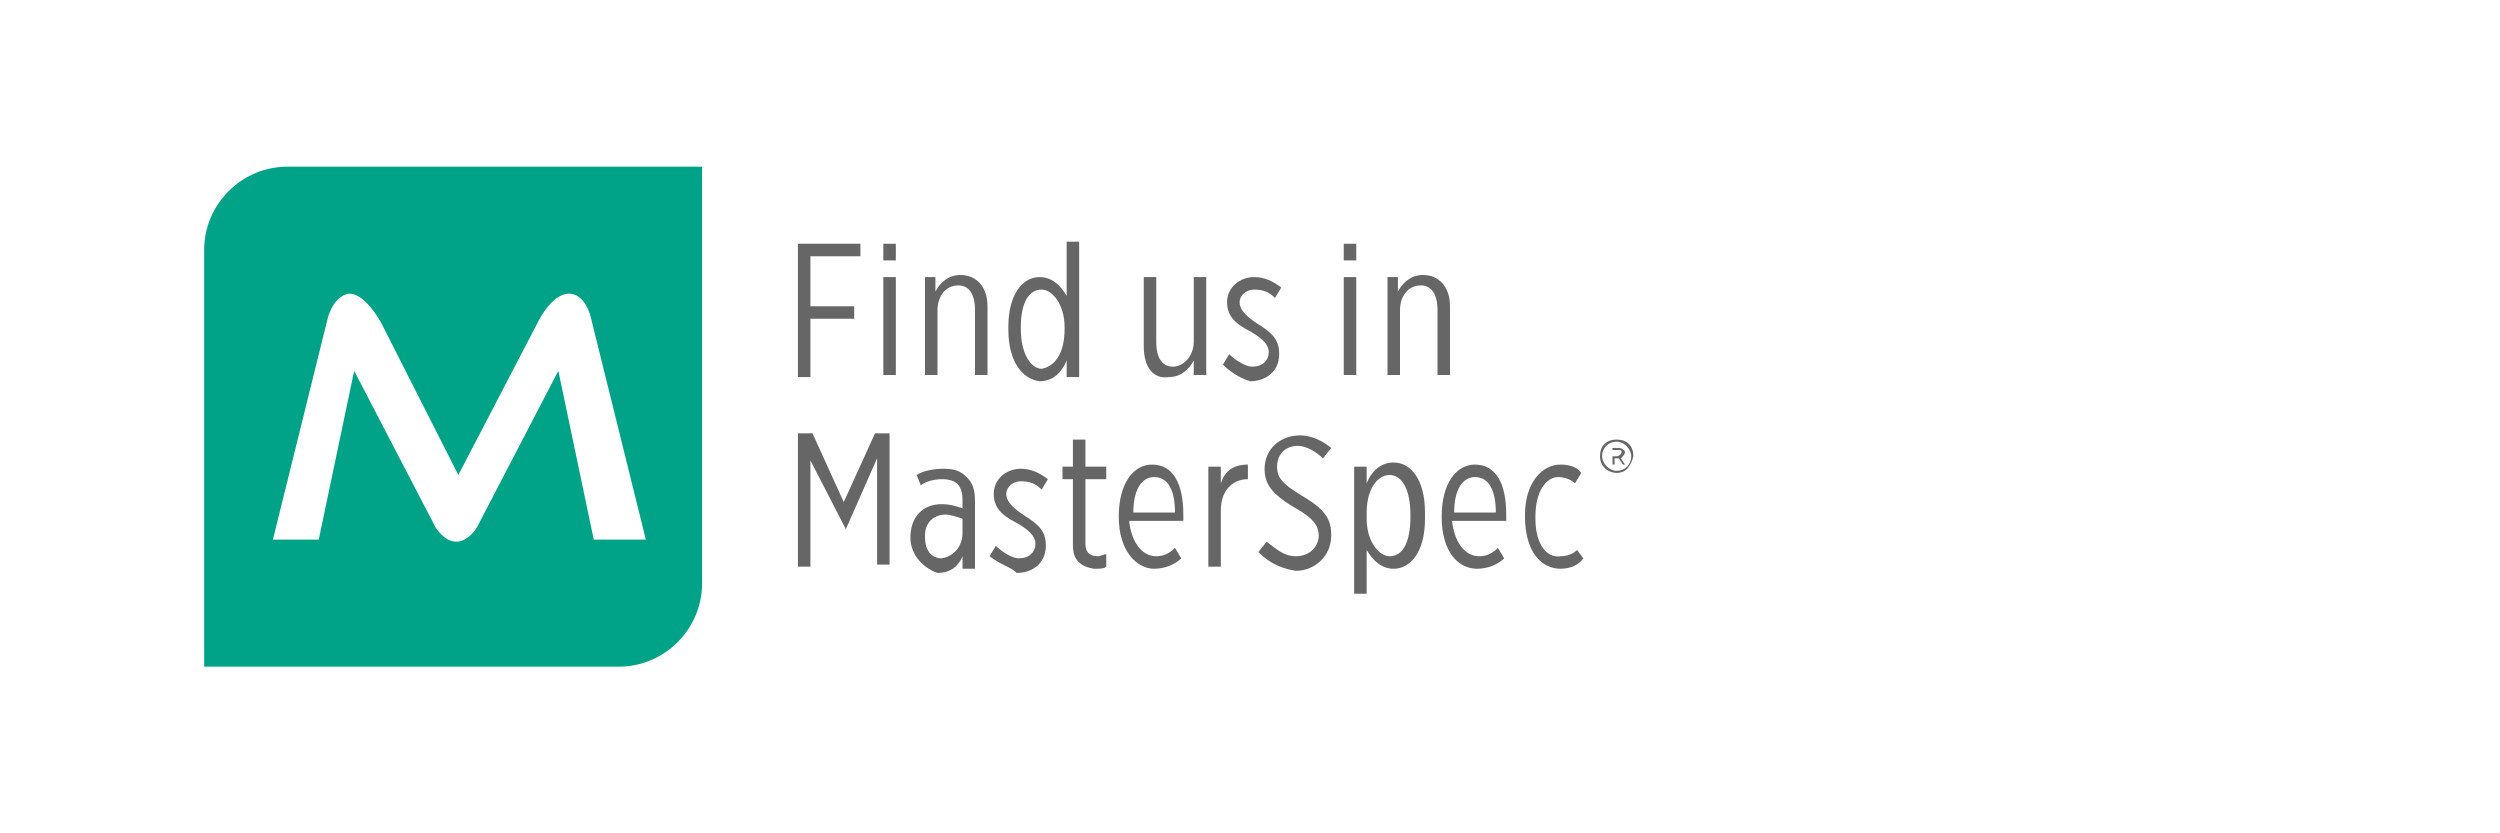<?xml version="1.0" encoding="utf-8"?>
<!-- Generator: Adobe Illustrator 19.1.0, SVG Export Plug-In . SVG Version: 6.00 Build 0)  -->
<svg version="1.1" id="Layer_1" xmlns="http://www.w3.org/2000/svg" xmlns:xlink="http://www.w3.org/1999/xlink" x="0px" y="0px"
	 viewBox="-339 281 120 40" style="enable-background:new -339 281 120 40;" xml:space="preserve">
<style type="text/css">
	.st0{fill:#00A387;}
	.st1{fill:#666666;}
</style>
<g>
	<g>
		<path class="st0" d="M-325.2,289c-2.2,0-4,1.8-4,4V313h19.9c2.2,0,4-1.8,4-4V289H-325.2z M-310.5,306.9l-1.7-8.1l-3.9,7.5
			c0,0-0.4,0.7-1,0.7s-1-0.7-1-0.7l-3.9-7.5l-1.7,8.1h-2.2l2.6-10.5c0,0,0.2-1.1,1-1.3c0.8-0.1,1.6,1.4,1.6,1.4l3.7,7.3l3.8-7.3
			c0,0,0.7-1.5,1.6-1.4c0.8,0.1,1,1.3,1,1.3l2.6,10.5L-310.5,306.9L-310.5,306.9L-310.5,306.9z"/>
		<g>
			<path class="st1" d="M-300.7,292.7h3v0.6h-2.4v2.4h2.1v0.6h-2.1v2.8h-0.6C-300.7,299.1-300.7,292.7-300.7,292.7z"/>
			<path class="st1" d="M-296.6,292.7h0.6v0.8h-0.6V292.7z M-296.6,294.3h0.6v4.7h-0.6V294.3z"/>
			<path class="st1" d="M-294.7,294.3h0.6v0.7c0.2-0.4,0.6-0.8,1.2-0.8c0.8,0,1.3,0.6,1.3,1.5v3.3h-0.6v-3.1c0-0.8-0.3-1.2-0.8-1.2
				c-0.6,0-1,0.5-1,1.2v3.1h-0.6V294.3z"/>
			<path class="st1" d="M-290.6,296.8v-0.1c0-1.6,0.7-2.4,1.5-2.4c0.6,0,1,0.4,1.3,0.9v-2.6h0.6v6.5h-0.6v-0.8c-0.2,0.5-0.6,1-1.3,1
				C-289.9,299.2-290.6,298.4-290.6,296.8z M-287.9,296.8v-0.1c0-1.1-0.6-1.8-1.1-1.8c-0.6,0-1,0.6-1,1.8v0.1c0,1.2,0.5,1.9,1,1.9
				C-288.4,298.6-287.9,298-287.9,296.8z"/>
			<path class="st1" d="M-284.1,297.6v-3.3h0.6v3.1c0,0.8,0.3,1.2,0.8,1.2s1-0.5,1-1.2v-3.1h0.6v4.7h-0.6v-0.7
				c-0.2,0.4-0.6,0.8-1.2,0.8C-283.6,299.2-284.1,298.7-284.1,297.6z"/>
			<path class="st1" d="M-280.3,298.5l0.3-0.5c0.3,0.3,0.8,0.6,1.1,0.6c0.5,0,0.8-0.3,0.8-0.7l0,0c0-0.3-0.2-0.6-0.9-1
				c-0.8-0.4-1.1-0.8-1.1-1.4l0,0c0-0.7,0.6-1.2,1.3-1.2c0.5,0,0.9,0.2,1.3,0.5l-0.3,0.5c-0.3-0.3-0.6-0.4-1-0.4s-0.7,0.3-0.7,0.6
				l0,0c0,0.3,0.2,0.6,0.8,1c0.8,0.5,1.1,0.8,1.1,1.5l0,0c0,0.8-0.6,1.3-1.4,1.3C-279.3,299.2-279.8,299-280.3,298.5z"/>
			<path class="st1" d="M-274.5,292.7h0.6v0.8h-0.6V292.7z M-274.5,294.3h0.6v4.7h-0.6V294.3z"/>
			<path class="st1" d="M-272.5,294.3h0.6v0.7c0.2-0.4,0.6-0.8,1.2-0.8c0.8,0,1.3,0.6,1.3,1.5v3.3h-0.6v-3.1c0-0.8-0.3-1.2-0.8-1.2
				c-0.6,0-1,0.5-1,1.2v3.1h-0.6V294.3L-272.5,294.3z"/>
			<path class="st1" d="M-300.7,301.8h0.7l1.5,3.3l1.5-3.3h0.7v6.3h-0.6v-5.1l-1.5,3.4l0,0l-1.7-3.3v5.1h-0.6
				C-300.7,308.2-300.7,301.8-300.7,301.8z"/>
			<path class="st1" d="M-295.3,306.8L-295.3,306.8c0-1,0.6-1.6,1.5-1.6c0.4,0,0.7,0.1,1,0.2V305c0-0.7-0.3-1-1-1
				c-0.3,0-0.8,0.1-1,0.3l-0.2-0.5c0.3-0.2,0.8-0.3,1.3-0.3c0.5,0,0.8,0.1,1.1,0.4c0.3,0.3,0.4,0.6,0.4,1.2v3.2h-0.6v-0.6
				c-0.2,0.5-0.6,0.8-1.2,0.8C-294.6,308.3-295.3,307.7-295.3,306.8z M-292.8,306.6v-0.7c-0.3-0.1-0.6-0.2-0.8-0.2c-0.6,0-1,0.4-1,1
				v0.1c0,0.6,0.3,1,0.8,1C-293.2,307.7-292.8,307.2-292.8,306.6z"/>
			<path class="st1" d="M-291.5,307.7l0.3-0.5c0.3,0.3,0.8,0.6,1.1,0.6c0.5,0,0.8-0.3,0.8-0.7l0,0c0-0.3-0.2-0.6-0.9-1
				c-0.8-0.4-1.1-0.8-1.1-1.4l0,0c0-0.7,0.6-1.2,1.3-1.2c0.5,0,0.9,0.2,1.3,0.5l-0.3,0.5c-0.3-0.3-0.6-0.4-1-0.4s-0.7,0.3-0.7,0.6
				l0,0c0,0.3,0.2,0.6,0.8,1c0.8,0.5,1.1,0.8,1.1,1.5l0,0c0,0.8-0.6,1.3-1.4,1.3C-290.5,308.2-291,308.1-291.5,307.7z"/>
			<path class="st1" d="M-287.5,307.2V304h-0.5v-0.6h0.5v-1.3h0.6v1.3h1v0.6h-1v3.1c0,0.4,0.2,0.6,0.6,0.6c0.1,0,0.3-0.1,0.4-0.1
				v0.6c-0.1,0.1-0.3,0.1-0.6,0.1C-287.1,308.2-287.5,307.9-287.5,307.2z"/>
			<path class="st1" d="M-285.3,305.8L-285.3,305.8c0-1.6,0.7-2.5,1.6-2.5c1,0,1.5,0.9,1.5,2.4v0.3h-2.6c0.1,1,0.6,1.7,1.3,1.7
				c0.3,0,0.6-0.1,0.9-0.4l0.3,0.5c-0.3,0.3-0.8,0.5-1.3,0.5C-284.4,308.3-285.3,307.5-285.3,305.8z M-282.6,305.6
				c0-1-0.3-1.7-1-1.7c-0.6,0-1,0.6-1,1.7H-282.6z"/>
			<path class="st1" d="M-281,303.4h0.6v0.8c0.2-0.6,0.6-0.9,1.3-0.9v0.7l0,0c-0.7,0-1.3,0.5-1.3,1.5v2.7h-0.6L-281,303.4
				L-281,303.4L-281,303.4z"/>
			<path class="st1" d="M-278.6,307.5l0.4-0.5c0.4,0.3,0.8,0.7,1.4,0.7c0.7,0,1.1-0.5,1.1-1l0,0c0-0.4-0.2-0.8-1.1-1.3
				c-1.2-0.7-1.5-1.2-1.5-1.9l0,0c0-0.9,0.7-1.6,1.7-1.6c0.5,0,1,0.2,1.5,0.6l-0.4,0.5c-0.3-0.3-0.8-0.6-1.2-0.6c-0.6,0-1,0.4-1,1
				l0,0c0,0.5,0.2,0.8,1.2,1.4c1.2,0.7,1.4,1.2,1.4,1.9l0,0c0,1-0.8,1.7-1.7,1.7C-277.4,308.3-278,308.1-278.6,307.5z"/>
			<path class="st1" d="M-274,303.4h0.6v0.8c0.2-0.5,0.6-1,1.3-1c0.8,0,1.5,0.8,1.5,2.4v0.3c0,1.6-0.7,2.4-1.5,2.4
				c-0.6,0-1-0.4-1.3-0.9v2.1h-0.6V303.4z M-271.3,305.8v-0.1c0-1.2-0.4-1.9-1-1.9c-0.6,0-1.1,0.7-1.1,1.8v0.3
				c0,1.1,0.6,1.8,1.1,1.8C-271.7,307.7-271.3,307.1-271.3,305.8z"/>
			<path class="st1" d="M-269.8,305.8L-269.8,305.8c0-1.6,0.7-2.5,1.6-2.5c1,0,1.5,0.9,1.5,2.4v0.3h-2.6c0.1,1,0.6,1.7,1.3,1.7
				c0.3,0,0.6-0.1,0.9-0.4l0.3,0.5c-0.3,0.3-0.8,0.5-1.3,0.5C-269,308.3-269.8,307.5-269.8,305.8z M-267.2,305.6c0-1-0.3-1.7-1-1.7
				c-0.6,0-1,0.6-1,1.7H-267.2z"/>
			<path class="st1" d="M-265.8,305.8v-0.1c0-1.5,0.8-2.4,1.7-2.4c0.4,0,0.8,0.1,1,0.4l-0.3,0.5c-0.1-0.1-0.4-0.3-0.8-0.3
				c-0.6,0-1.1,0.7-1.1,1.9v0.1c0,1.3,0.6,1.9,1.2,1.8c0.3,0,0.6-0.1,0.8-0.3l0.3,0.4c-0.2,0.3-0.6,0.5-1.1,0.5
				C-265,308.3-265.8,307.5-265.8,305.8z"/>
		</g>
	</g>
	<g>
		<path class="st1" d="M-261.4,303.7c-0.4,0-0.8-0.3-0.8-0.8s0.3-0.8,0.8-0.8s0.8,0.3,0.8,0.8C-260.7,303.3-260.9,303.7-261.4,303.7
			z M-261.4,302.2c-0.4,0-0.7,0.3-0.7,0.7c0,0.3,0.3,0.7,0.7,0.7s0.7-0.3,0.7-0.7C-260.7,302.6-261,302.2-261.4,302.2z M-261.2,303
			l0.2,0.3h-0.1l-0.2-0.3h-0.2v0.3h-0.1v-0.8h0.3c0.1,0,0.3,0.1,0.3,0.2C-261,302.8-261.1,302.9-261.2,303z M-261.4,302.6h-0.2v0.3
			h0.2c0.1,0,0.2-0.1,0.2-0.1C-261.1,302.6-261.2,302.6-261.4,302.6z"/>
	</g>
</g>
</svg>
